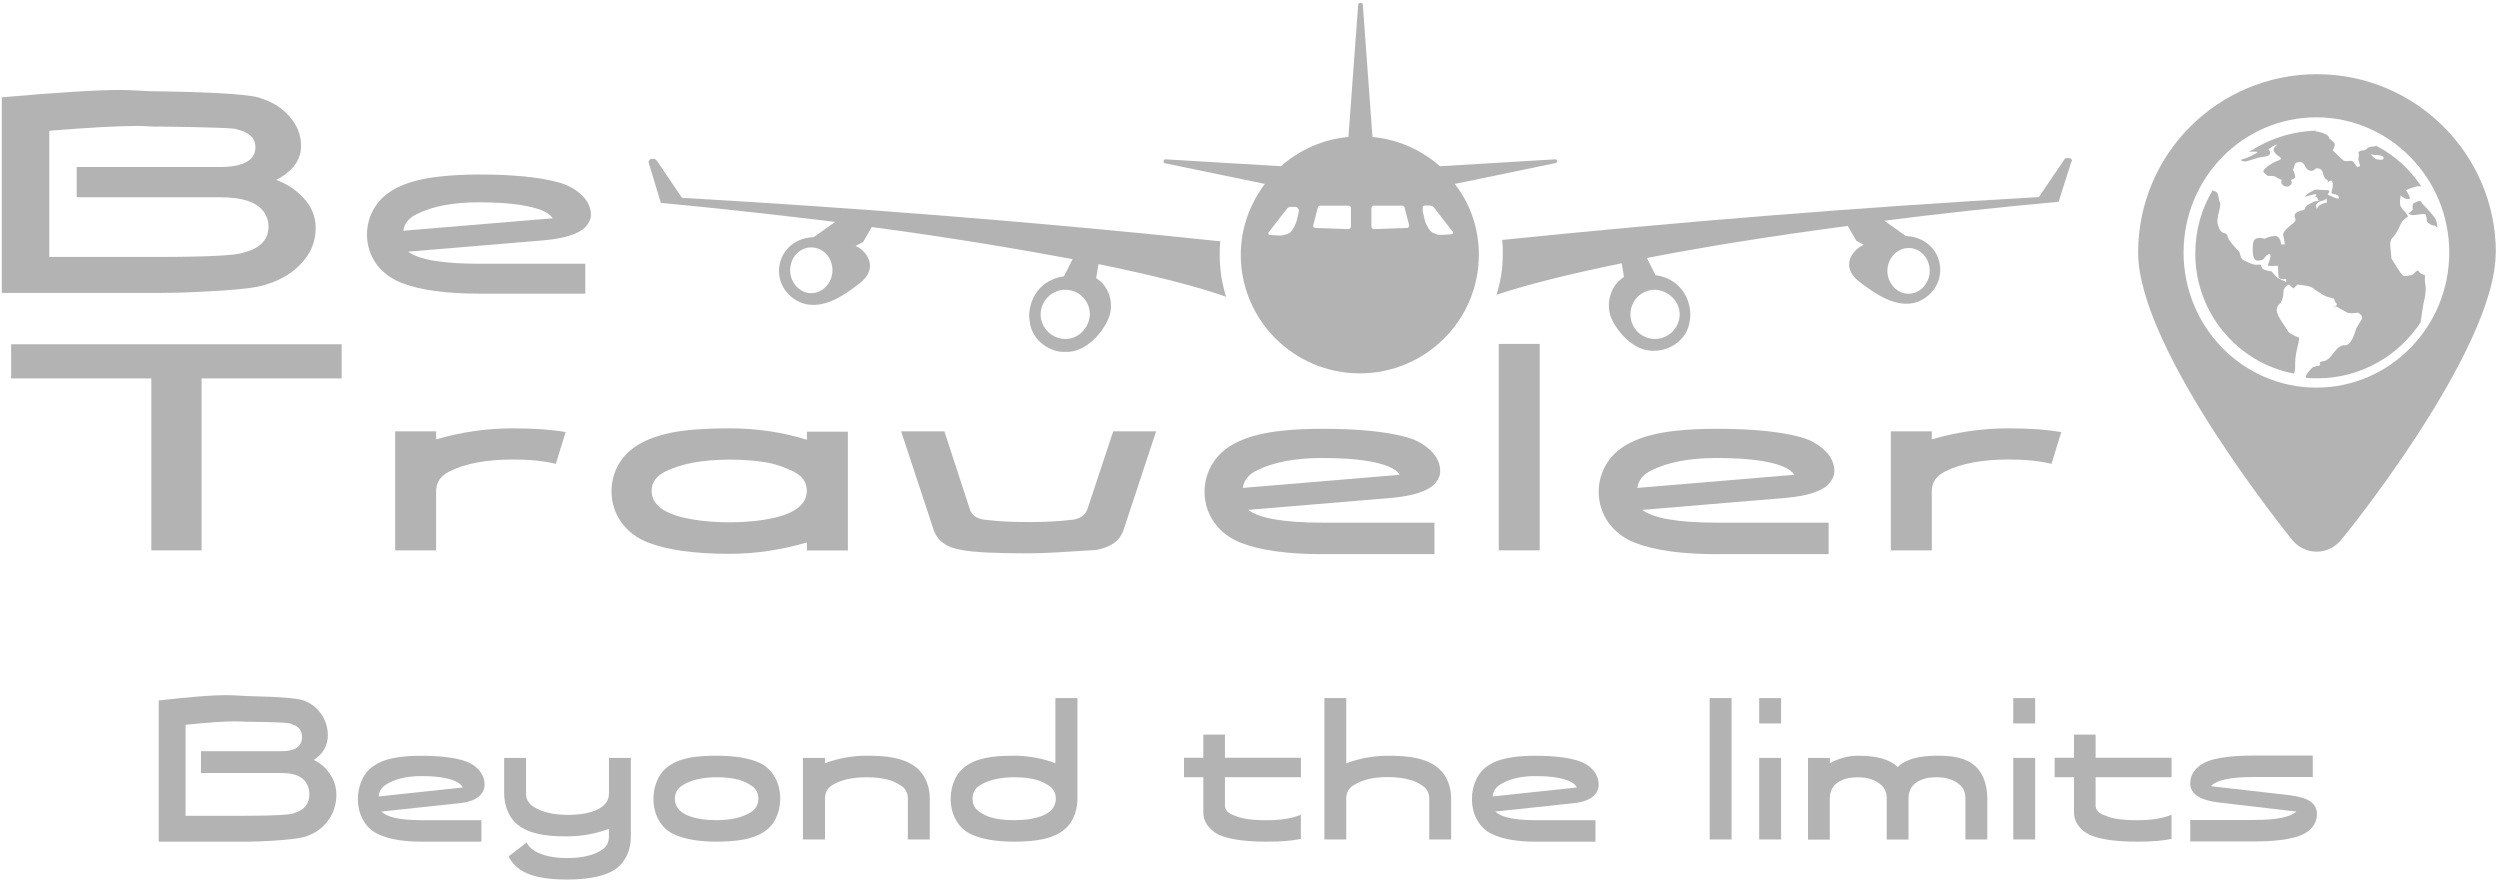 <svg width="396" height="140" viewBox="0 0 396 140" fill="none" xmlns="http://www.w3.org/2000/svg">
<g clip-path="url(#clip0_93_2496)">
<path d="M173.636 44L174.001 41.832C182.782 43.635 189.596 45.366 194.205 47.006C193.568 44.929 193.203 42.743 193.203 40.484C193.203 39.755 193.203 38.935 193.294 38.224C165.019 35.237 136.561 32.977 108.03 31.338L104.041 25.453C104.041 25.453 103.949 25.362 103.858 25.271C103.767 25.271 103.676 25.18 103.676 25.18H103.312C103.13 25.18 102.947 25.18 102.856 25.362C102.765 25.544 102.674 25.635 102.765 25.817L104.66 32.066C104.66 32.066 104.66 32.158 104.842 32.158C114.717 33.069 123.881 34.143 132.298 35.145L128.855 37.587H128.49C122.605 38.133 121.421 45.749 127.033 48.008C130.567 49.192 134.102 46.459 136.087 44.929C139.257 42.579 137.363 39.846 135.723 39.044C135.723 39.044 135.632 39.044 135.541 38.953L136.725 38.316L138.091 35.965C150.407 37.605 161.102 39.409 169.901 41.048L168.535 43.763C164.09 44.401 162.65 48.391 163.106 50.923C163.47 54.184 166.64 55.824 168.535 55.733C172.069 56.006 174.784 52.471 175.604 50.395C176.424 48.5 175.968 45.494 173.618 44.054L173.636 44ZM128.508 46.441C126.705 46.441 125.156 44.801 125.156 42.816C125.156 40.83 126.614 39.19 128.508 39.19C130.403 39.19 131.861 40.83 131.861 42.816C131.861 44.801 130.312 46.441 128.508 46.441ZM168.735 53.692C166.658 53.692 164.837 51.961 164.837 49.793C164.837 47.716 166.567 45.895 168.735 45.895C170.903 45.895 172.634 47.625 172.634 49.793C172.543 51.961 170.831 53.692 168.735 53.692Z" fill="#B3B3B3"/>
<path d="M246.402 25.235L228.092 26.328C225.195 23.795 221.479 22.064 217.398 21.7L215.867 0.676C215.867 0.402 215.139 0.402 215.139 0.676L213.59 21.7C209.509 22.064 205.792 23.777 202.896 26.328L184.586 25.235C184.221 25.235 184.221 25.872 184.586 25.872L200.345 29.133C197.995 32.303 196.537 36.111 196.537 40.374C196.537 50.704 204.973 59.14 215.394 59.14C225.815 59.14 234.25 50.704 234.25 40.374C234.25 36.111 232.884 32.303 230.442 29.133L246.202 25.872C246.748 25.872 246.748 25.235 246.384 25.235H246.402ZM205.72 33.579L205.446 34.763C205.355 35.127 205.264 35.401 205.082 35.765L204.717 36.403C204.535 36.676 204.262 36.949 203.989 37.04L203.715 37.131C203.351 37.222 203.078 37.313 202.713 37.313L201.165 37.222C200.983 37.222 200.8 36.949 200.983 36.767L203.788 33.141C203.971 32.868 204.335 32.686 204.608 32.777H205.246C205.428 32.777 205.61 32.959 205.61 33.05C205.792 33.233 205.792 33.415 205.701 33.597L205.72 33.579ZM213.973 35.929C213.973 36.111 213.79 36.293 213.608 36.293L208.361 36.111C208.179 36.111 207.997 35.929 207.997 35.747L208.726 32.941C208.726 32.759 208.908 32.577 209.09 32.577H213.626C213.809 32.577 213.991 32.759 213.991 32.941V35.929H213.973ZM222.845 36.111L217.598 36.293C217.416 36.293 217.234 36.111 217.234 35.929V32.941C217.234 32.759 217.416 32.577 217.598 32.577H222.135C222.317 32.577 222.499 32.759 222.499 32.941L223.228 35.747C223.228 35.929 223.046 36.111 222.863 36.111H222.845ZM229.914 37.113L228.365 37.204C228.001 37.204 227.637 37.204 227.363 37.022L227.09 36.931C226.817 36.84 226.544 36.566 226.361 36.293L225.997 35.656C225.815 35.382 225.724 35.018 225.633 34.654L225.359 33.469V32.832C225.359 32.65 225.542 32.558 225.724 32.558H226.361C226.726 32.558 226.999 32.65 227.181 32.923L229.987 36.548C230.26 36.822 230.169 37.095 229.896 37.095L229.914 37.113Z" fill="#B3B3B3"/>
<path d="M328.131 25.235C328.04 25.052 327.858 25.052 327.675 25.052H327.311C327.311 25.052 327.129 25.052 327.129 25.143C327.038 25.143 327.038 25.235 326.947 25.326L322.957 31.21C294.499 32.85 266.132 35.109 237.948 38.006C238.039 38.735 238.039 39.554 238.039 40.356C238.039 42.615 237.675 44.71 237.037 46.696C241.665 45.148 248.369 43.435 256.877 41.704L257.242 43.872C254.891 45.33 254.436 48.318 255.165 50.212C255.985 52.289 258.699 55.824 262.234 55.55C264.219 55.55 267.317 54.002 267.663 50.741C268.118 48.299 266.752 44.218 262.234 43.581L260.867 40.866C269.74 39.135 280.343 37.423 292.677 35.783L294.044 38.133L295.228 38.771C295.228 38.771 295.137 38.771 295.046 38.862C293.315 39.682 291.42 42.397 294.681 44.747C296.758 46.295 300.293 49.01 303.736 47.826C309.256 45.567 308.181 37.951 302.187 37.405H301.914L298.471 34.963C306.906 33.87 316.052 32.886 325.926 31.975C326.048 31.975 326.109 31.945 326.109 31.884L328.094 25.635C328.277 25.544 328.186 25.362 328.094 25.18L328.131 25.235ZM266.06 49.793C266.06 51.87 264.329 53.692 262.161 53.692C259.993 53.692 258.262 51.961 258.262 49.793C258.262 47.625 259.993 45.895 262.161 45.895C264.238 45.986 266.06 47.698 266.06 49.793ZM305.667 42.907C305.667 44.892 304.119 46.532 302.315 46.532C300.511 46.532 298.963 44.892 298.963 42.907C298.963 40.921 300.511 39.281 302.315 39.281C304.21 39.281 305.667 40.921 305.667 42.907Z" fill="#B3B3B3"/>
<path d="M48.091 31.374C49.403 32.795 50.004 34.398 50.004 36.111C50.004 37.933 49.458 39.591 48.292 41.067C46.579 43.235 44.101 44.692 40.877 45.403C39.364 45.712 36.431 46.004 32.04 46.204C29.308 46.35 26.994 46.405 25.117 46.405H0.285V15.415C9.012 14.649 15.279 14.249 19.014 14.249C19.779 14.249 20.836 14.303 22.148 14.358C23.605 14.467 24.625 14.467 25.172 14.467C34.864 14.613 40.312 15.014 41.478 15.633C43.19 16.18 44.666 17.091 45.814 18.402C47.071 19.823 47.69 21.372 47.69 23.103C47.69 25.326 46.379 27.148 43.755 28.496C45.522 29.151 46.943 30.117 48.091 31.374ZM25.117 20.06C24.771 20.06 24.206 20.06 23.459 20.006C22.712 19.951 22.148 19.951 21.747 19.951C18.668 19.951 14.022 20.206 7.809 20.716V40.702H24.461C32.988 40.702 37.688 40.447 38.599 39.992C41.223 39.336 42.534 37.969 42.534 35.856C42.534 35.145 42.334 34.435 41.933 33.779C40.877 32.066 38.544 31.247 34.864 31.247H12.146V26.455H34.755C38.544 26.455 40.458 25.398 40.458 23.322C40.458 21.864 39.492 20.953 37.524 20.498C37.579 20.297 33.443 20.151 25.099 20.042L25.117 20.06Z" fill="#B3B3B3"/>
<path d="M86.405 38.042L64.652 39.864C66.31 41.121 70.008 41.777 75.857 41.777H92.709V46.514H75.893C70.701 46.514 66.547 45.968 63.577 44.801C61.919 44.146 60.608 43.144 59.587 41.777C58.622 40.411 58.13 38.844 58.13 37.131C58.13 35.619 58.531 34.162 59.387 32.795C61.045 30.117 64.488 28.496 69.79 27.949C71.666 27.749 73.725 27.639 75.893 27.639C81.085 27.639 85.239 28.04 88.154 28.805C89.612 29.152 90.833 29.771 91.78 30.573C92.982 31.575 93.602 32.741 93.602 34.052C93.602 34.708 93.292 35.309 92.746 35.965C91.689 37.022 89.557 37.733 86.387 38.042H86.405ZM87.517 34.562C86.97 33.597 85.239 32.905 82.361 32.449C80.648 32.194 78.48 32.048 75.802 32.048C71.812 32.048 68.533 32.65 66 33.925C64.743 34.526 64.033 35.437 63.887 36.548L87.517 34.581V34.562Z" fill="#B3B3B3"/>
<path d="M54.121 59.941H31.931V87.178H23.969V59.941H1.761V54.531H54.121V59.941Z" fill="#B3B3B3"/>
<path d="M89.593 68.431L88.044 73.478C86.131 73.004 83.909 72.785 81.249 72.785C77.058 72.785 73.652 73.423 71.156 74.698C69.771 75.391 69.079 76.447 69.079 77.777V87.178H62.593V68.322H69.079V69.597C73.069 68.431 77.095 67.848 81.285 67.848C84.729 67.848 87.498 68.067 89.575 68.431H89.593Z" fill="#B3B3B3"/>
<path d="M134.302 68.34V87.197H127.816V85.921C123.826 87.087 119.745 87.725 115.555 87.725C110.089 87.725 105.735 87.142 102.601 85.921C100.852 85.229 99.468 84.172 98.411 82.733C97.409 81.294 96.862 79.654 96.862 77.796C96.862 76.21 97.281 74.662 98.192 73.223C99.941 70.417 103.549 68.704 109.124 68.121C110.818 67.957 112.949 67.848 115.555 67.848C119.745 67.848 123.844 68.431 127.816 69.652V68.376H134.302V68.322V68.34ZM110.945 82.46C112.275 82.624 113.806 82.733 115.518 82.733C117.231 82.733 118.761 82.624 120.091 82.46C125.247 81.822 127.798 80.237 127.798 77.741C127.798 76.356 127.051 75.354 125.63 74.662C124.464 74.079 123.352 73.715 122.332 73.441C120.474 73.022 118.251 72.804 115.537 72.804C111.346 72.804 107.939 73.441 105.443 74.662C103.949 75.409 103.221 76.411 103.221 77.741C103.221 80.292 105.826 81.822 110.982 82.46H110.945Z" fill="#B3B3B3"/>
<path d="M152.357 87.124C149.97 86.759 148.476 85.684 147.893 83.935L142.737 68.322H149.588L153.614 80.638C153.924 81.64 154.725 82.186 156.055 82.332C158.223 82.605 160.573 82.696 162.96 82.696C165.347 82.696 167.679 82.587 169.865 82.332C171.086 82.168 171.887 81.64 172.252 80.638L176.333 68.322H183.128L177.972 83.935C177.389 85.684 175.895 86.741 173.509 87.124C168.735 87.433 165.165 87.652 162.942 87.652C157.786 87.652 154.288 87.488 152.32 87.124H152.357Z" fill="#B3B3B3"/>
<path d="M220.586 78.852L197.704 80.765C199.453 82.095 203.333 82.787 209.491 82.787H227.218V87.779H209.491C204.026 87.779 199.671 87.197 196.538 85.976C194.789 85.284 193.404 84.227 192.347 82.787C191.345 81.348 190.799 79.709 190.799 77.905C190.799 76.32 191.218 74.771 192.129 73.332C193.878 70.526 197.485 68.814 203.06 68.231C205.028 68.012 207.196 67.921 209.491 67.921C214.957 67.921 219.311 68.34 222.39 69.142C223.939 69.506 225.196 70.144 226.216 71C227.491 72.057 228.129 73.277 228.129 74.662C228.129 75.354 227.819 75.992 227.218 76.684C226.107 77.796 223.866 78.543 220.586 78.852ZM221.698 75.19C221.115 74.188 219.311 73.441 216.287 72.968C214.483 72.694 212.206 72.549 209.382 72.549C205.192 72.549 201.73 73.186 199.088 74.516C197.758 75.154 197.011 76.101 196.866 77.285L221.716 75.209L221.698 75.19Z" fill="#B3B3B3"/>
<path d="M243.888 87.178H237.402V54.476H243.888V87.178Z" fill="#B3B3B3"/>
<path d="M283.022 78.852L260.139 80.765C261.888 82.095 265.769 82.787 271.927 82.787H289.654V87.779H271.927C266.461 87.779 262.107 87.197 258.973 85.976C257.224 85.284 255.84 84.227 254.783 82.787C253.781 81.348 253.234 79.709 253.234 77.905C253.234 76.32 253.653 74.771 254.564 73.332C256.313 70.526 259.921 68.814 265.496 68.231C267.463 68.012 269.631 67.921 271.927 67.921C277.392 67.921 281.747 68.34 284.826 69.142C286.374 69.506 287.631 70.144 288.652 71C289.927 72.057 290.565 73.277 290.565 74.662C290.565 75.354 290.255 75.992 289.654 76.684C288.597 77.796 286.356 78.543 283.022 78.852ZM284.188 75.19C283.605 74.188 281.801 73.441 278.777 72.968C276.973 72.694 274.696 72.549 271.872 72.549C267.682 72.549 264.22 73.186 261.579 74.516C260.249 75.154 259.502 76.101 259.356 77.285L284.206 75.209L284.188 75.19Z" fill="#B3B3B3"/>
<path d="M326.51 68.431L324.961 73.478C323.048 73.004 320.826 72.785 318.166 72.785C313.975 72.785 310.569 73.423 308.073 74.698C306.688 75.391 305.996 76.447 305.996 77.777V87.178H299.51V68.322H305.996V69.597C309.986 68.431 314.012 67.848 318.202 67.848C321.609 67.848 324.36 68.067 326.492 68.431H326.51Z" fill="#B3B3B3"/>
<path d="M387.962 39.992C387.962 51.797 378.543 61.399 366.92 61.399C355.296 61.399 345.877 51.816 345.877 39.992C345.877 28.168 355.296 18.585 366.92 18.585C378.47 18.585 387.962 28.168 387.962 39.992ZM395.341 39.992C395.341 24.451 382.642 11.753 367.011 11.753C351.379 11.753 338.681 24.36 338.681 39.992C338.681 55.623 363.185 85.648 363.185 85.648C365.225 87.962 368.687 87.962 370.727 85.648C370.819 85.648 395.323 55.55 395.323 39.992" fill="#B3B3B3"/>
<path d="M385.831 34.745C385.302 33.852 383.699 32.34 383.517 31.994C383.335 31.556 382.715 32.085 382.369 32.176C382.023 32.267 382.187 33.233 382.187 33.233L381.477 33.852L381.914 34.034C382.442 34.216 383.863 33.761 384.137 33.943C384.41 34.125 384.41 35.091 384.41 35.091C384.41 35.091 385.12 35.801 385.558 35.71C385.74 35.71 385.904 35.892 386.086 36.056C386.086 35.71 385.995 35.164 385.813 34.727" fill="#B3B3B3"/>
<path d="M376.503 25.235C376.066 25.052 375.883 24.888 375.519 24.433C375.337 24.342 375.246 24.16 375.246 24.16L375.519 24.433C375.519 24.433 375.792 24.524 375.956 24.524C376.576 24.524 377.468 24.615 377.559 24.961C377.651 25.307 377.122 25.398 376.503 25.235ZM366.993 33.142L366.81 32.522C366.81 32.522 367.157 31.903 367.794 31.811C368.432 31.72 368.505 31.374 368.505 31.374L368.596 32.085C368.596 32.085 367.175 32.267 366.993 33.142ZM380.493 32.959C380.055 32.686 380.146 31.903 380.219 31.356C380.219 31.174 380.219 30.919 380.31 31.01C381.112 31.72 381.732 31.538 381.732 31.447C381.732 31.01 381.112 30.117 381.112 30.117C381.112 30.117 382.096 29.68 382.624 29.589C382.806 29.498 383.062 29.498 383.517 29.498C381.75 26.838 379.345 24.615 376.412 23.103C376.229 23.194 376.066 23.194 375.974 23.194C375.701 23.194 375.082 23.376 375.082 23.376C375.082 23.376 374.808 23.814 374.371 23.814C373.934 23.814 373.57 24.087 373.57 24.087L373.661 24.615L373.57 25.235L373.843 26.291L373.406 26.473C373.406 26.473 373.132 26.127 372.786 25.672C372.44 25.216 371.729 25.763 371.183 25.398C370.746 25.052 369.489 23.795 369.489 23.795C369.489 23.795 369.762 23.358 369.835 22.994C369.926 22.556 368.942 21.937 368.942 21.937C368.942 21.044 366.719 20.789 366.719 20.789C366.81 20.789 366.901 20.698 366.901 20.698C363.003 20.789 359.359 22.028 356.244 24.069C356.863 23.977 358.011 23.977 357.391 24.251C356.681 24.688 355.697 25.143 355.169 25.235C354.731 25.326 355.169 25.581 355.606 25.581C356.043 25.581 357.464 24.961 358.357 24.87C359.25 24.779 359.596 24.524 359.596 24.251C359.596 23.977 359.322 23.631 359.322 23.631C359.322 23.631 360.561 22.739 360.652 22.921C360.744 23.103 359.76 23.358 360.306 24.16C360.926 24.961 361.91 25.052 360.926 25.398C359.942 25.745 358.084 26.911 358.612 27.348L359.231 27.876C359.231 27.876 360.215 27.785 360.561 28.058C360.907 28.332 361.454 28.496 361.454 28.496C361.454 28.496 361.017 29.115 361.891 29.48C362.693 29.826 363.221 28.951 362.948 28.678C362.675 28.332 363.567 28.496 363.567 27.967C363.476 27.348 363.221 26.911 363.221 26.911L363.567 25.854C363.567 25.854 364.369 25.417 364.806 25.854C365.244 26.291 365.152 26.747 365.79 27.002C366.41 27.275 366.847 26.656 366.847 26.656C366.847 26.656 367.74 26.564 367.903 27.275C368.086 27.895 368.177 28.259 368.523 28.423C368.96 28.605 368.614 29.042 368.614 29.042C368.614 29.042 369.416 27.986 369.507 29.133C369.598 30.281 368.887 30.645 369.689 30.737C370.399 30.828 370.491 31.174 370.491 31.356C370.491 31.629 369.689 31.265 369.689 31.265L368.705 30.828C368.705 30.828 369.233 30.117 368.705 30.117C368.086 30.117 366.756 30.026 366.756 30.026C366.756 30.026 365.152 30.737 365.152 31.174C365.152 31.174 367.011 30.554 366.92 30.828C366.829 31.174 366.482 31.101 366.829 31.174C367.175 31.247 367.266 31.884 367.266 31.884C367.266 31.884 367.084 31.702 366.464 31.976C365.845 32.249 365.043 32.686 365.134 33.032C365.225 33.378 363.804 33.305 363.531 33.925C363.258 34.544 363.968 34.727 363.349 35.255C362.729 35.783 361.491 36.676 361.654 37.295C361.837 37.915 361.928 38.716 361.928 38.716H361.308C361.308 38.716 361.308 37.295 360.252 37.386C359.195 37.477 358.739 37.824 358.739 37.824C358.739 37.824 356.972 37.204 356.881 38.625C356.881 38.625 356.535 41.285 357.592 41.285C358.648 41.285 358.739 40.757 358.739 40.757C358.739 40.757 359.268 40.138 359.541 40.229C359.887 40.411 359.195 42.087 359.195 42.087C359.814 42.178 360.798 42.087 360.798 42.087C360.798 42.087 360.889 42.797 360.889 43.235C360.889 43.672 360.889 44.218 361.509 44.218H362.128V44.656C362.128 44.656 361.327 44.31 360.798 44.036C360.361 43.69 359.814 42.98 359.814 42.98C359.814 42.98 358.758 42.889 358.393 42.542C358.029 42.196 358.393 41.832 357.683 41.923C356.972 42.105 355.824 41.395 355.369 41.212C354.914 41.03 354.75 39.974 354.75 39.974C354.75 39.974 353.766 38.917 353.237 38.206C352.709 37.496 352.964 37.15 352.436 36.967C351.816 36.785 351.543 36.53 351.288 35.455C351.015 34.399 351.907 32.704 351.634 32.085C351.361 31.465 351.452 30.482 350.924 30.318C350.741 30.318 350.65 30.227 350.486 30.135C348.719 33.069 347.735 36.439 347.735 40.174C347.735 49.593 354.476 57.5 363.367 59.176C363.458 58.994 363.549 58.739 363.549 58.119C363.549 57.227 363.549 56.425 363.895 55.095C364.242 53.765 364.169 53.492 364.169 53.492C364.169 53.492 362.565 52.872 362.401 52.435C362.128 51.907 360.634 50.03 360.634 49.156C360.634 48.281 361.254 48.008 361.254 48.008C361.254 48.008 361.691 47.297 361.691 46.314C361.691 45.33 362.584 45.075 362.584 45.075L363.294 45.694L363.914 45.075C363.914 45.075 364.97 45.166 365.681 45.348C366.391 45.53 366.665 45.876 366.665 45.876C366.665 45.876 367.648 46.496 368.086 46.769C368.523 47.042 369.689 47.297 369.689 47.297C369.689 47.297 369.871 47.917 370.126 48.099C370.308 48.281 369.78 48.627 369.507 48.81L370.035 48.536C370.035 48.536 371.183 49.156 371.638 49.429C372.076 49.775 373.497 49.52 373.497 49.52C373.497 49.52 374.389 49.957 374.116 50.504C373.843 51.05 373.223 52.016 373.223 52.016C373.223 52.016 372.786 53.71 372.167 54.33C371.547 54.949 371.547 54.512 370.928 54.767C370.308 55.022 370.035 55.387 369.416 56.188C368.796 56.99 368.432 57.172 367.812 57.245C367.193 57.318 367.539 57.864 367.539 57.864L366.391 58.138C366.391 58.138 365.954 58.484 365.499 59.121C365.316 59.395 365.225 59.65 365.225 59.832C365.845 59.923 366.464 59.923 367.084 59.923C373.916 59.923 379.964 56.37 383.426 51.05C383.517 50.613 383.699 49.01 383.863 48.117C384.136 47.133 384.3 45.986 384.209 45.275C384.027 44.565 384.118 43.581 384.118 43.581C384.118 43.581 383.317 43.399 383.134 42.961C382.952 42.524 382.242 43.581 381.987 43.581C381.732 43.581 381.003 43.854 380.657 43.672C380.31 43.49 378.798 40.921 378.798 40.921C378.798 40.921 378.707 39.682 378.616 38.789C378.525 37.897 379.236 37.368 379.236 37.368C379.236 37.368 379.946 36.384 380.219 35.601C380.493 34.818 381.458 34.271 381.458 34.271C381.458 34.271 380.93 33.378 380.402 33.032" fill="#B3B3B3"/>
</g>
<path d="M52.18 122.472C52.91 123.499 53.278 124.64 53.278 125.902C53.278 127.164 52.961 128.402 52.319 129.454C51.36 131.024 49.957 132.075 48.115 132.593C47.264 132.828 45.594 133.022 43.117 133.176C41.568 133.273 40.266 133.321 39.211 133.321H25.145V110.951C30.092 110.392 33.623 110.109 35.738 110.109C36.176 110.109 36.766 110.125 37.497 110.166C38.335 110.222 38.907 110.255 39.211 110.255C44.692 110.368 47.766 110.651 48.433 111.096C49.404 111.485 50.224 112.156 50.878 113.103C51.576 114.114 51.926 115.239 51.926 116.477C51.926 118.087 51.189 119.389 49.709 120.376C50.7 120.846 51.519 121.541 52.173 122.472H52.18ZM39.186 114.324C38.989 114.324 38.678 114.316 38.252 114.292C37.827 114.276 37.497 114.26 37.268 114.26C35.515 114.26 32.892 114.446 29.393 114.81V129.219H38.799C43.606 129.219 46.273 129.058 46.788 128.726C48.261 128.257 49.004 127.27 49.004 125.757C49.004 125.231 48.89 124.737 48.661 124.276C48.071 123.054 46.737 122.447 44.667 122.447H31.832V118.985H44.616C46.763 118.985 47.836 118.24 47.836 116.744C47.836 115.7 47.29 115.02 46.191 114.705C46.223 114.494 43.886 114.365 39.18 114.324H39.186Z" fill="#B3B3B3"/>
<path d="M72.693 127.237L60.386 128.548C61.313 129.462 63.421 129.915 66.711 129.915H76.256V133.321H66.736C63.783 133.321 61.465 132.901 59.77 132.067C58.823 131.598 58.074 130.878 57.521 129.899C56.962 128.92 56.69 127.804 56.69 126.541C56.69 125.433 56.924 124.389 57.394 123.402C58.322 121.46 60.284 120.304 63.288 119.915C64.355 119.778 65.504 119.713 66.736 119.713C69.689 119.713 72.001 119.996 73.678 120.554C74.497 120.829 75.183 121.25 75.735 121.833C76.421 122.553 76.764 123.386 76.764 124.333C76.764 124.802 76.605 125.255 76.288 125.7C75.697 126.533 74.497 127.051 72.706 127.245L72.693 127.237ZM73.309 124.737C73.004 124.058 72.039 123.556 70.407 123.224C69.448 123.03 68.216 122.933 66.711 122.933C64.444 122.933 62.596 123.378 61.16 124.268C60.443 124.713 60.049 125.344 59.973 126.161L73.309 124.737Z" fill="#B3B3B3"/>
<path d="M99.921 132.504C99.921 133.783 99.642 134.915 99.089 135.894C98.531 136.873 97.781 137.593 96.841 138.063C95.184 138.896 92.866 139.317 89.9 139.317C88.623 139.317 87.474 139.252 86.451 139.114C83.467 138.726 81.504 137.569 80.558 135.652L83.435 133.443C83.803 134.317 84.73 134.988 86.223 135.449C87.226 135.757 88.446 135.919 89.874 135.919C91.303 135.919 92.485 135.765 93.507 135.449C94.174 135.255 94.777 134.98 95.311 134.632C96.073 134.147 96.454 133.443 96.454 132.512V131.291C94.307 132.084 92.116 132.48 89.881 132.48C88.509 132.48 87.372 132.423 86.458 132.302C83.46 131.914 81.498 130.749 80.564 128.815C80.094 127.828 79.859 126.776 79.859 125.676V120.061H83.327V125.676C83.327 126.59 83.721 127.294 84.514 127.795C85.867 128.645 87.677 129.074 89.938 129.074C91.367 129.074 92.574 128.928 93.564 128.637C95.495 128.071 96.46 127.084 96.46 125.668V120.053H99.928V132.504H99.921Z" fill="#B3B3B3"/>
<path d="M113.55 133.321C110.597 133.321 108.272 132.901 106.583 132.067C105.637 131.598 104.887 130.878 104.335 129.883C103.776 128.896 103.503 127.771 103.503 126.509C103.503 125.401 103.738 124.357 104.214 123.37C105.141 121.428 107.104 120.271 110.101 119.883C111.016 119.769 112.165 119.705 113.55 119.705C116.535 119.705 118.853 120.109 120.51 120.926C121.437 121.396 122.187 122.124 122.746 123.119C123.311 124.122 123.59 125.247 123.59 126.509C123.59 127.634 123.355 128.677 122.885 129.648C121.958 131.566 119.983 132.723 116.973 133.111C115.938 133.249 114.795 133.313 113.55 133.313V133.321ZM111.06 129.745C111.778 129.859 112.597 129.915 113.524 129.915C115.804 129.915 117.621 129.486 118.961 128.637C119.735 128.135 120.123 127.423 120.123 126.517C120.123 125.611 119.735 124.875 118.961 124.397C118.338 124.009 117.741 123.726 117.182 123.556C116.192 123.265 114.972 123.119 113.531 123.119C111.264 123.119 109.454 123.548 108.095 124.397C107.301 124.899 106.907 125.611 106.907 126.517C106.907 128.224 108.291 129.3 111.06 129.745Z" fill="#B3B3B3"/>
<path d="M146.43 123.111C146.995 124.122 147.275 125.255 147.275 126.517V132.973H143.807V126.517C143.807 125.587 143.42 124.875 142.645 124.397C142.023 124.009 141.426 123.726 140.867 123.556C139.876 123.265 138.657 123.119 137.215 123.119C134.948 123.119 133.138 123.548 131.779 124.397C131.049 124.867 130.68 125.57 130.68 126.517V132.973H127.188V120.053H130.68V120.894C132.814 120.101 134.993 119.705 137.234 119.705C138.619 119.705 139.762 119.761 140.657 119.883C143.503 120.255 145.427 121.331 146.437 123.111H146.43Z" fill="#B3B3B3"/>
<path d="M151.285 123.37C152.213 121.428 154.175 120.271 157.179 119.883C158.093 119.769 159.249 119.705 160.646 119.705C162.882 119.705 165.06 120.101 167.175 120.894V110.578H170.668V126.517C170.668 127.642 170.433 128.685 169.963 129.656C169.036 131.574 167.061 132.731 164.05 133.119C163.015 133.256 161.872 133.321 160.627 133.321C157.674 133.321 155.356 132.9 153.667 132.067C152.721 131.598 151.971 130.878 151.419 129.883C150.86 128.896 150.587 127.771 150.587 126.509C150.587 125.4 150.822 124.357 151.292 123.37H151.285ZM155.21 128.637C155.801 129.025 156.398 129.308 156.988 129.478C157.935 129.769 159.148 129.915 160.64 129.915C161.567 129.915 162.393 129.858 163.104 129.745C165.86 129.3 167.239 128.224 167.239 126.517C167.239 125.586 166.851 124.874 166.076 124.397C165.454 124.009 164.857 123.726 164.298 123.556C163.307 123.264 162.088 123.119 160.646 123.119C158.379 123.119 156.569 123.548 155.21 124.397C154.435 124.883 154.048 125.586 154.048 126.517C154.048 127.447 154.435 128.135 155.21 128.637Z" fill="#B3B3B3"/>
<path d="M206.066 132.884C204.713 133.176 202.909 133.321 200.655 133.321C197.638 133.321 195.32 133.038 193.694 132.48C192.875 132.213 192.189 131.776 191.637 131.169C190.951 130.449 190.608 129.616 190.608 128.669V123.111H187.547V120.028H190.608V116.363H194.031V120.028H206.066V123.111H194.031V127.593C194.031 128.232 194.418 128.718 195.193 129.049C195.835 129.324 196.425 129.519 196.971 129.632C197.899 129.826 199.118 129.923 200.623 129.923C202.89 129.923 204.7 129.632 206.059 129.049V132.892L206.066 132.884Z" fill="#B3B3B3"/>
<path d="M229.016 123.111C229.581 124.122 229.86 125.255 229.86 126.517V132.973H226.393V126.517C226.393 125.586 226.005 124.875 225.231 124.397C224.64 124.009 224.043 123.726 223.452 123.556C222.43 123.248 221.217 123.086 219.801 123.086C217.546 123.086 215.736 123.523 214.365 124.397C213.621 124.866 213.247 125.57 213.247 126.517V132.973H209.779V110.578H213.247V120.902C215.381 120.109 217.559 119.713 219.801 119.713C221.204 119.713 222.347 119.769 223.249 119.891C226.082 120.263 228.006 121.339 229.028 123.119L229.016 123.111Z" fill="#B3B3B3"/>
<path d="M249.162 127.237L236.854 128.548C237.782 129.462 239.89 129.915 243.18 129.915H252.725V133.321H243.205C240.252 133.321 237.928 132.901 236.238 132.067C235.292 131.598 234.543 130.878 233.99 129.899C233.431 128.92 233.158 127.804 233.158 126.541C233.158 125.433 233.393 124.389 233.863 123.402C234.79 121.46 236.753 120.304 239.757 119.915C240.824 119.778 241.973 119.713 243.205 119.713C246.158 119.713 248.47 119.996 250.146 120.554C250.966 120.829 251.652 121.25 252.204 121.833C252.89 122.553 253.233 123.386 253.233 124.333C253.233 124.802 253.074 125.255 252.757 125.7C252.166 126.533 250.966 127.051 249.175 127.245L249.162 127.237ZM249.778 124.737C249.473 124.058 248.508 123.556 246.876 123.224C245.917 123.03 244.685 122.933 243.18 122.933C240.912 122.933 239.064 123.378 237.629 124.268C236.911 124.713 236.518 125.344 236.442 126.161L249.778 124.737Z" fill="#B3B3B3"/>
<path d="M274.282 132.973H270.814V110.578H274.282V132.973Z" fill="#B3B3B3"/>
<path d="M282.124 114.591H278.656V110.578H282.124V114.591ZM282.124 132.973H278.656V120.052H282.124V132.965V132.973Z" fill="#B3B3B3"/>
<path d="M314.199 123.256C314.592 124.227 314.789 125.312 314.789 126.517V132.973H311.322V126.517C311.322 125.603 311.055 124.899 310.521 124.397C309.607 123.548 308.375 123.119 306.825 123.119C306.082 123.119 305.479 123.176 305.022 123.297C303.212 123.766 302.304 124.842 302.304 126.525V132.982H298.855V126.525C298.855 125.611 298.588 124.907 298.055 124.405C297.141 123.556 295.908 123.127 294.359 123.127C293.616 123.127 293.013 123.184 292.555 123.305C290.745 123.774 289.837 124.85 289.837 126.533V132.99H286.389V120.053H289.856V120.894C291.285 120.101 292.784 119.705 294.353 119.705C297.318 119.705 299.401 120.303 300.583 121.509C301.783 120.303 303.866 119.705 306.819 119.705C307.93 119.705 308.845 119.761 309.556 119.883C311.887 120.271 313.43 121.396 314.192 123.256H314.199Z" fill="#B3B3B3"/>
<path d="M322.37 114.591H318.902V110.578H322.37V114.591ZM322.37 132.973H318.902V120.052H322.37V132.965V132.973Z" fill="#B3B3B3"/>
<path d="M343.978 132.884C342.625 133.176 340.821 133.321 338.567 133.321C335.55 133.321 333.232 133.038 331.606 132.48C330.787 132.213 330.101 131.776 329.549 131.169C328.863 130.449 328.52 129.616 328.52 128.669V123.111H325.459V120.028H328.52V116.363H331.943V120.028H343.978V123.111H331.943V127.593C331.943 128.232 332.331 128.718 333.105 129.049C333.747 129.324 334.337 129.519 334.884 129.632C335.811 129.826 337.03 129.923 338.535 129.923C340.802 129.923 342.612 129.632 343.971 129.049V132.892L343.978 132.884Z" fill="#B3B3B3"/>
<path d="M366.343 123.078H357.008C353.324 123.078 351.057 123.564 350.206 124.535L362.215 125.902C363.238 126.015 364.089 126.185 364.775 126.396C366.267 126.865 367.01 127.706 367.01 128.928C367.01 129.858 366.667 130.667 365.981 131.339C365.435 131.865 364.749 132.253 363.924 132.504C362.266 133.03 359.948 133.289 356.982 133.289H346.936V129.883H357.001C360.564 129.883 362.806 129.438 363.74 128.548L351.527 127.124C348.466 126.776 346.936 125.764 346.936 124.098C346.936 123.167 347.278 122.366 347.964 121.687C348.511 121.145 349.196 120.74 350.022 120.465C351.648 119.939 353.972 119.68 356.982 119.68H366.343V123.086V123.078Z" fill="#B3B3B3"/>
<defs>
<clipPath id="clip0_93_2496">
<rect width="395.037" height="87.286" fill="white" transform="translate(0.285 0.475)"/>
</clipPath>
</defs>
</svg>
